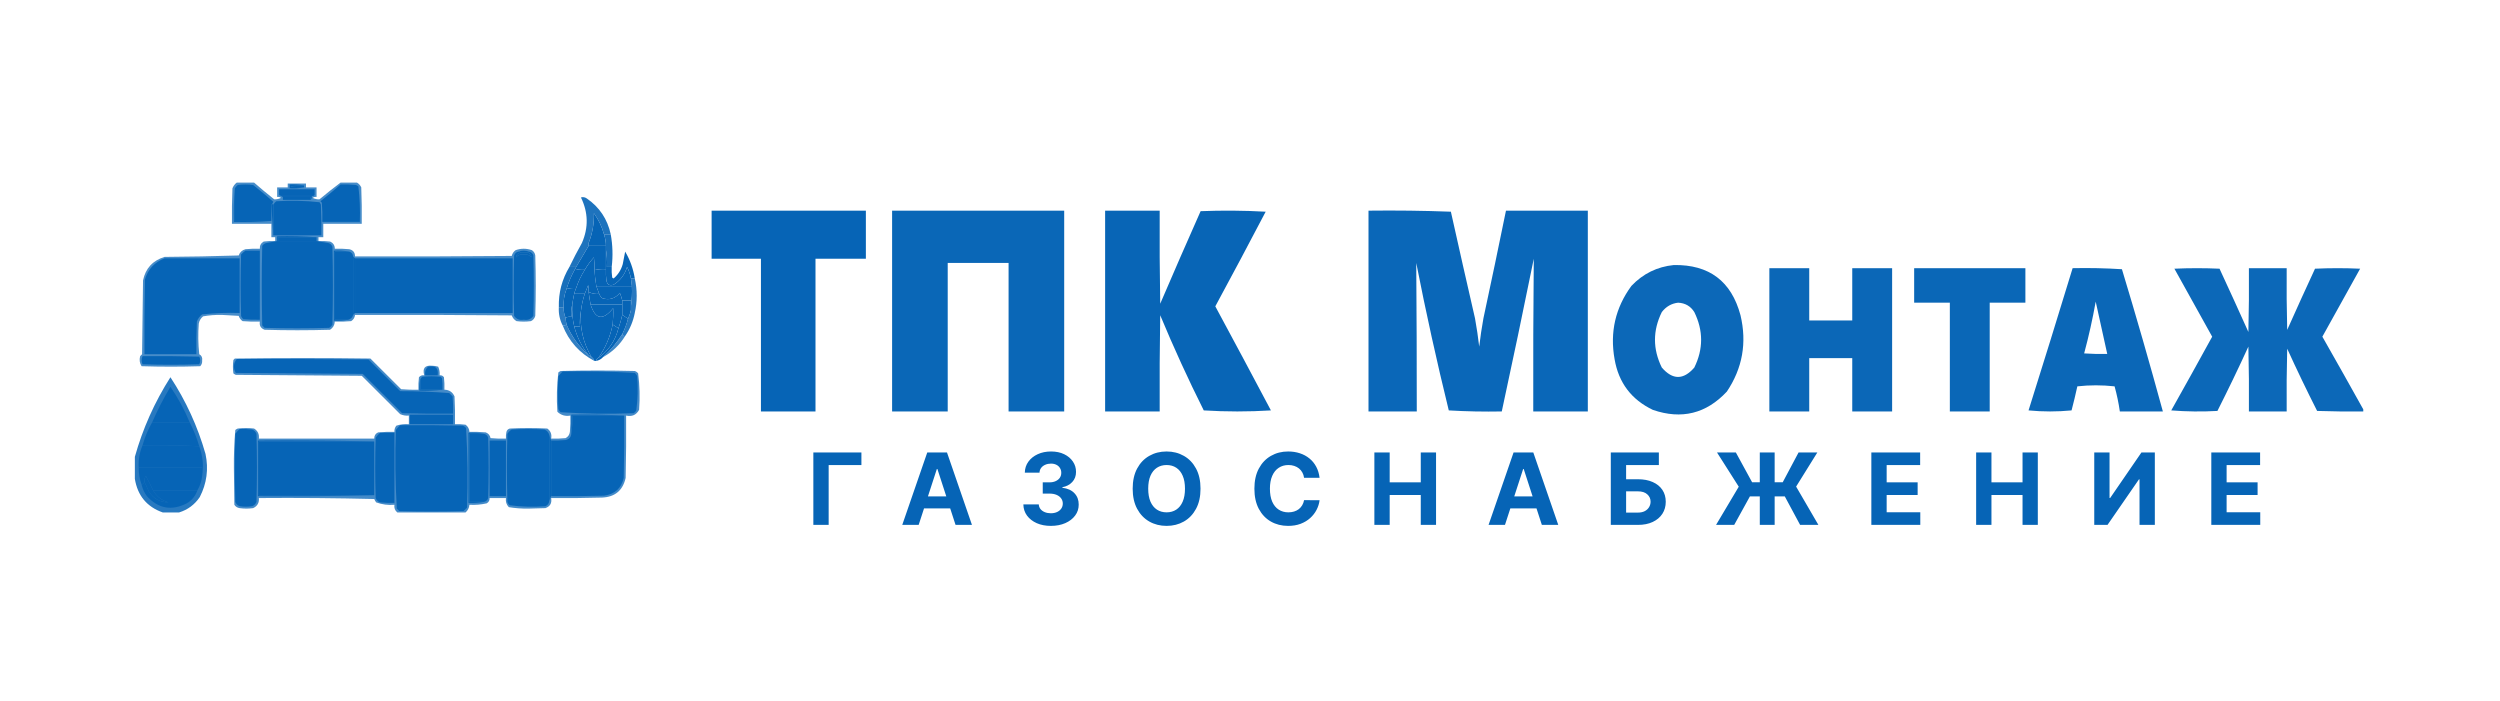<?xml version="1.0" encoding="UTF-8"?> <svg xmlns="http://www.w3.org/2000/svg" width="1205" height="338" viewBox="0 0 1205 338" fill="none"><path opacity="0.993" fill-rule="evenodd" clip-rule="evenodd" d="M343 101.537C367.783 101.537 392.567 101.537 417.35 101.537C417.35 109.266 417.35 116.995 417.35 124.724C409.258 124.724 401.165 124.724 393.073 124.724C393.073 149.256 393.073 173.788 393.073 198.32C384.306 198.32 375.539 198.32 366.772 198.32C366.772 173.788 366.772 149.256 366.772 124.724C358.848 124.724 350.924 124.724 343 124.724C343 116.995 343 109.266 343 101.537Z" fill="#0664B6"></path><path opacity="0.979" fill-rule="evenodd" clip-rule="evenodd" d="M429.995 101.537C457.644 101.537 485.293 101.537 512.943 101.537C512.943 133.798 512.943 166.059 512.943 198.32C504.007 198.32 495.072 198.32 486.137 198.32C486.137 174.461 486.137 150.6 486.137 126.741C476.358 126.741 466.579 126.741 456.801 126.741C456.801 150.6 456.801 174.461 456.801 198.32C447.865 198.32 438.93 198.32 429.995 198.32C429.995 166.059 429.995 133.798 429.995 101.537Z" fill="#0664B6"></path><path opacity="0.985" fill-rule="evenodd" clip-rule="evenodd" d="M532.668 101.536C541.435 101.536 550.202 101.536 558.969 101.536C558.885 116.492 558.969 131.446 559.222 146.399C565.617 131.479 572.109 116.608 578.695 101.788C589.149 101.368 599.604 101.452 610.053 102.04C602.062 117.31 593.969 132.516 585.776 147.66C594.774 164.338 603.711 181.057 612.582 197.816C601.794 198.488 591 198.488 580.212 197.816C572.676 182.759 565.68 167.469 559.222 151.944C558.969 167.402 558.885 182.861 558.969 198.32C550.202 198.32 541.435 198.32 532.668 198.32C532.668 166.059 532.668 133.797 532.668 101.536Z" fill="#0664B6"></path><path opacity="0.98" fill-rule="evenodd" clip-rule="evenodd" d="M659.62 101.536C672.892 101.371 686.128 101.539 699.324 102.04C703.138 119.193 707.017 136.332 710.957 153.456C711.771 157.972 712.449 162.508 712.98 167.067C713.511 162.509 714.189 157.973 715.003 153.456C718.726 136.162 722.352 118.856 725.878 101.536C739.028 101.536 752.178 101.536 765.329 101.536C765.329 133.797 765.329 166.059 765.329 198.32C756.564 198.32 747.793 198.32 739.028 198.32C738.962 173.775 739.043 149.243 739.281 124.724C734.299 149.298 729.155 173.829 723.855 198.32C715.302 198.484 706.789 198.316 698.313 197.816C692.526 174.243 687.302 150.551 682.633 126.74C682.81 150.596 682.896 174.457 682.886 198.32C675.132 198.32 667.374 198.32 659.62 198.32C659.62 166.059 659.62 133.797 659.62 101.536Z" fill="#0664B6"></path><path opacity="0.969" fill-rule="evenodd" clip-rule="evenodd" d="M806.803 127.749C823.818 127.482 834.525 135.547 838.92 151.944C842.077 165.227 839.886 177.493 832.345 188.742C822.417 199.386 810.531 202.326 796.688 197.564C786.329 192.612 780.174 184.462 778.226 173.116C775.905 160.15 778.601 148.388 786.319 137.83C791.918 131.914 798.746 128.554 806.803 127.749ZM808.826 145.896C812.266 146.054 814.876 147.567 816.666 150.432C821.031 159.347 821.031 168.253 816.666 177.149C811.441 183.198 806.211 183.198 800.987 177.149C796.602 168.243 796.602 159.338 800.987 150.432C803.01 147.79 805.62 146.278 808.826 145.896Z" fill="#0664B6"></path><path opacity="0.973" fill-rule="evenodd" clip-rule="evenodd" d="M852.829 129.261C859.237 129.261 865.641 129.261 872.049 129.261C872.049 137.663 872.049 146.064 872.049 154.465C878.963 154.465 885.872 154.465 892.786 154.465C892.786 146.064 892.786 137.663 892.786 129.261C899.194 129.261 905.597 129.261 912.006 129.261C912.006 152.281 912.006 175.3 912.006 198.32C905.597 198.32 899.194 198.32 892.786 198.32C892.786 189.751 892.786 181.182 892.786 172.612C885.872 172.612 878.963 172.612 872.049 172.612C872.049 181.182 872.049 189.751 872.049 198.32C865.641 198.32 859.237 198.32 852.829 198.32C852.829 175.3 852.829 152.281 852.829 129.261Z" fill="#0664B6"></path><path opacity="0.978" fill-rule="evenodd" clip-rule="evenodd" d="M922.626 129.261C940.496 129.261 958.37 129.261 976.239 129.261C976.239 134.806 976.239 140.351 976.239 145.896C970.509 145.896 964.773 145.896 959.043 145.896C959.043 163.371 959.043 180.845 959.043 198.32C952.635 198.32 946.231 198.32 939.823 198.32C939.823 180.845 939.823 163.371 939.823 145.896C934.093 145.896 928.357 145.896 922.626 145.896C922.626 140.351 922.626 134.806 922.626 129.261Z" fill="#0664B6"></path><path opacity="0.974" fill-rule="evenodd" clip-rule="evenodd" d="M999.001 129.26C1006.93 129.092 1014.86 129.26 1022.77 129.764C1029.67 152.536 1036.24 175.387 1042.5 198.319C1035.58 198.319 1028.67 198.319 1021.76 198.319C1021.18 194.233 1020.33 190.2 1019.23 186.221C1013.21 185.556 1007.23 185.556 1001.28 186.221C1000.43 190.11 999.501 193.974 998.495 197.815C991.581 198.487 984.672 198.487 977.758 197.815C984.945 174.988 992.026 152.136 999.001 129.26ZM1010.13 145.391C1011.96 153.733 1013.82 162.134 1015.69 170.595C1011.98 170.678 1008.27 170.595 1004.56 170.343C1006.77 162.114 1008.63 153.796 1010.13 145.391Z" fill="#0664B6"></path><path opacity="0.969" fill-rule="evenodd" clip-rule="evenodd" d="M1139.1 197.312C1139.1 197.648 1139.1 197.984 1139.1 198.32C1131.68 198.405 1124.26 198.32 1116.85 198.068C1111.84 188.171 1107.04 178.173 1102.43 168.075C1102.18 178.156 1102.09 188.237 1102.18 198.32C1096.11 198.32 1090.04 198.32 1083.97 198.32C1084.06 187.901 1083.97 177.484 1083.72 167.067C1078.95 177.501 1073.97 187.834 1068.8 198.068C1061.37 198.488 1053.96 198.404 1046.54 197.816C1053.18 186.011 1059.76 174.165 1066.27 162.279C1060.2 151.357 1054.13 140.435 1048.06 129.513C1055.31 129.177 1062.56 129.177 1069.81 129.513C1074.51 139.641 1079.15 149.807 1083.72 160.01C1083.97 149.762 1084.06 139.512 1083.97 129.261C1090.04 129.261 1096.11 129.261 1102.18 129.261C1102.09 139.176 1102.18 149.09 1102.43 159.002C1106.83 149.135 1111.3 139.305 1115.84 129.513C1123.08 129.177 1130.34 129.177 1137.58 129.513C1131.52 140.435 1125.45 151.357 1119.38 162.279C1126.03 173.947 1132.6 185.625 1139.1 197.312Z" fill="#0664B6"></path><path d="M415.199 218.091V224.176H399.415V253H392.034V218.091H415.199ZM442.796 253H434.887L446.938 218.091H456.45L468.484 253H460.575L451.83 226.068H451.558L442.796 253ZM442.302 239.278H460.984V245.04H442.302V239.278ZM506.504 253.477C503.959 253.477 501.692 253.04 499.703 252.165C497.726 251.278 496.163 250.062 495.016 248.517C493.879 246.96 493.294 245.165 493.26 243.131H500.692C500.737 243.983 501.016 244.733 501.527 245.381C502.05 246.017 502.743 246.511 503.606 246.864C504.47 247.216 505.442 247.392 506.521 247.392C507.646 247.392 508.641 247.193 509.504 246.795C510.368 246.398 511.044 245.847 511.533 245.142C512.021 244.437 512.266 243.625 512.266 242.705C512.266 241.773 512.004 240.949 511.481 240.233C510.97 239.506 510.231 238.937 509.266 238.528C508.311 238.119 507.175 237.915 505.856 237.915H502.601V232.494H505.856C506.97 232.494 507.953 232.301 508.805 231.915C509.669 231.528 510.339 230.994 510.817 230.312C511.294 229.619 511.533 228.812 511.533 227.892C511.533 227.017 511.322 226.25 510.902 225.591C510.493 224.92 509.913 224.398 509.163 224.023C508.425 223.648 507.561 223.46 506.572 223.46C505.572 223.46 504.658 223.642 503.828 224.006C502.999 224.358 502.334 224.864 501.834 225.523C501.334 226.182 501.067 226.955 501.033 227.841H493.959C493.993 225.83 494.567 224.057 495.68 222.523C496.794 220.989 498.294 219.79 500.18 218.926C502.078 218.051 504.22 217.614 506.606 217.614C509.016 217.614 511.124 218.051 512.93 218.926C514.737 219.801 516.141 220.983 517.141 222.472C518.152 223.949 518.652 225.608 518.641 227.449C518.652 229.403 518.044 231.034 516.817 232.341C515.601 233.648 514.016 234.477 512.061 234.83V235.102C514.629 235.432 516.584 236.324 517.925 237.778C519.277 239.222 519.947 241.028 519.936 243.199C519.947 245.188 519.374 246.955 518.214 248.5C517.067 250.045 515.481 251.261 513.459 252.148C511.436 253.034 509.118 253.477 506.504 253.477ZM578.646 235.545C578.646 239.352 577.924 242.591 576.481 245.261C575.049 247.932 573.094 249.972 570.617 251.381C568.151 252.778 565.378 253.477 562.299 253.477C559.197 253.477 556.413 252.773 553.947 251.364C551.481 249.955 549.532 247.915 548.1 245.244C546.668 242.574 545.952 239.341 545.952 235.545C545.952 231.739 546.668 228.5 548.1 225.83C549.532 223.159 551.481 221.125 553.947 219.727C556.413 218.318 559.197 217.614 562.299 217.614C565.378 217.614 568.151 218.318 570.617 219.727C573.094 221.125 575.049 223.159 576.481 225.83C577.924 228.5 578.646 231.739 578.646 235.545ZM571.163 235.545C571.163 233.08 570.793 231 570.055 229.307C569.327 227.614 568.299 226.33 566.969 225.455C565.64 224.58 564.083 224.142 562.299 224.142C560.515 224.142 558.958 224.58 557.628 225.455C556.299 226.33 555.265 227.614 554.526 229.307C553.799 231 553.435 233.08 553.435 235.545C553.435 238.011 553.799 240.091 554.526 241.784C555.265 243.477 556.299 244.761 557.628 245.636C558.958 246.511 560.515 246.949 562.299 246.949C564.083 246.949 565.64 246.511 566.969 245.636C568.299 244.761 569.327 243.477 570.055 241.784C570.793 240.091 571.163 238.011 571.163 235.545ZM636.034 230.312H628.568C628.432 229.347 628.153 228.489 627.733 227.739C627.312 226.977 626.773 226.33 626.114 225.795C625.454 225.261 624.693 224.852 623.829 224.568C622.977 224.284 622.051 224.142 621.051 224.142C619.244 224.142 617.67 224.591 616.329 225.489C614.989 226.375 613.949 227.67 613.21 229.375C612.471 231.068 612.102 233.125 612.102 235.545C612.102 238.034 612.471 240.125 613.21 241.818C613.96 243.511 615.006 244.79 616.346 245.653C617.687 246.517 619.239 246.949 621 246.949C621.989 246.949 622.903 246.818 623.744 246.557C624.596 246.295 625.352 245.915 626.011 245.415C626.67 244.903 627.216 244.284 627.648 243.557C628.091 242.83 628.398 242 628.568 241.068L636.034 241.102C635.841 242.705 635.358 244.25 634.585 245.739C633.824 247.216 632.795 248.54 631.5 249.71C630.216 250.869 628.682 251.79 626.898 252.472C625.125 253.142 623.119 253.477 620.881 253.477C617.767 253.477 614.983 252.773 612.528 251.364C610.085 249.955 608.153 247.915 606.733 245.244C605.324 242.574 604.619 239.341 604.619 235.545C604.619 231.739 605.335 228.5 606.767 225.83C608.199 223.159 610.142 221.125 612.596 219.727C615.051 218.318 617.812 217.614 620.881 217.614C622.903 217.614 624.778 217.898 626.506 218.466C628.244 219.034 629.784 219.864 631.125 220.955C632.466 222.034 633.557 223.358 634.398 224.926C635.25 226.494 635.795 228.29 636.034 230.312ZM662.447 253V218.091H669.827V232.494H684.81V218.091H692.174V253H684.81V238.58H669.827V253H662.447ZM725.396 253H717.487L729.538 218.091H739.05L751.084 253H743.175L734.43 226.068H734.158L725.396 253ZM724.902 239.278H743.584V245.04H724.902V239.278ZM776.405 253V218.091H799.57V224.176H783.786V230.994H789.462C792.224 230.994 794.604 231.443 796.604 232.341C798.616 233.227 800.167 234.483 801.258 236.108C802.349 237.733 802.894 239.648 802.894 241.852C802.894 244.045 802.349 245.983 801.258 247.665C800.167 249.335 798.616 250.642 796.604 251.585C794.604 252.528 792.224 253 789.462 253H776.405ZM783.786 247.068H789.462C790.78 247.068 791.894 246.83 792.803 246.352C793.712 245.864 794.4 245.222 794.866 244.426C795.343 243.619 795.581 242.739 795.581 241.784C795.581 240.398 795.053 239.227 793.996 238.273C792.951 237.307 791.439 236.824 789.462 236.824H783.786V247.068ZM855.382 218.091V253H848.223V218.091H855.382ZM827.138 253L838.081 234.591L827.598 218.091H836.683L844.524 232.46H859.268L866.905 218.091H875.956L865.728 234.54L876.467 253H867.655L860.274 239.278H843.45L835.882 253H827.138ZM901.989 253V218.091H925.512V224.176H909.37V232.494H924.302V238.58H909.37V246.915H925.58V253H901.989ZM952.5 253V218.091H959.88V232.494H974.863V218.091H982.227V253H974.863V238.58H959.88V253H952.5ZM1009.43 218.091H1016.8V240.045H1017.09L1032.17 218.091H1038.63V253H1031.25V231.028H1030.99L1015.82 253H1009.43V218.091ZM1065.85 253V218.091H1089.37V224.176H1073.23V232.494H1088.16V238.58H1073.23V246.915H1089.44V253H1065.85Z" fill="#0664B6"></path><path opacity="0.863" fill-rule="evenodd" clip-rule="evenodd" d="M86.316 246.999C83.69 246.999 81.064 246.999 78.438 246.999C70.801 244.304 66.321 238.912 65 230.822C65 227.278 65 223.735 65 220.191C68.798 206.601 74.513 193.813 82.145 181.828C89.653 193.265 95.291 205.59 99.059 218.805C100.599 226.076 99.672 233.009 96.279 239.604C93.797 243.261 90.476 245.726 86.316 246.999Z" fill="#0664B6"></path><path fill-rule="evenodd" clip-rule="evenodd" d="M91.414 203.552C85.39 203.552 79.366 203.552 73.342 203.552C75.893 197.693 78.828 191.993 82.146 186.45C85.83 191.793 88.919 197.494 91.414 203.552Z" fill="#0664B6"></path><path fill-rule="evenodd" clip-rule="evenodd" d="M73.342 203.552C79.366 203.552 85.39 203.552 91.414 203.552C93.321 207.254 94.865 211.106 96.048 215.107C86.97 214.651 77.856 214.496 68.708 214.645C69.809 210.724 71.354 207.027 73.342 203.552Z" fill="#0664B6"></path><path fill-rule="evenodd" clip-rule="evenodd" d="M68.707 214.644C77.856 214.496 86.969 214.65 96.047 215.107C97.76 219.83 98.223 224.607 97.437 229.435C97.437 228.048 97.437 226.662 97.437 225.275C87.243 225.275 77.048 225.275 66.853 225.275C66.662 221.577 67.279 218.033 68.707 214.644Z" fill="#0664B6"></path><path fill-rule="evenodd" clip-rule="evenodd" d="M73.803 236.369C75.467 239.283 77.938 241.209 81.218 242.146C77.081 242.124 73.914 240.352 71.718 236.831C70.968 235.263 70.272 233.722 69.633 232.209C69.485 231.169 69.717 230.244 70.328 229.436C71.528 231.708 72.686 234.019 73.803 236.369Z" fill="#0664B6"></path><path fill-rule="evenodd" clip-rule="evenodd" d="M66.854 225.275C77.048 225.275 87.243 225.275 97.437 225.275C97.437 226.662 97.437 228.049 97.437 229.435C97.156 231.957 96.384 234.268 95.121 236.368C88.015 236.368 80.91 236.368 73.805 236.368C72.687 234.019 71.529 231.707 70.329 229.435C69.718 230.244 69.486 231.169 69.634 232.209C69.356 232.856 68.893 233.318 68.244 233.595C67.289 230.962 66.826 228.189 66.854 225.275Z" fill="#0664B6"></path><path fill-rule="evenodd" clip-rule="evenodd" d="M69.634 232.209C70.274 233.722 70.969 235.263 71.72 236.831C73.916 240.352 77.082 242.124 81.219 242.146C77.939 241.21 75.468 239.284 73.805 236.369C80.91 236.369 88.015 236.369 95.121 236.369C94.205 239.057 92.506 241.137 90.023 242.609C82.697 246.322 76.286 245.167 70.793 239.142C69.562 237.458 68.713 235.609 68.244 233.596C68.893 233.318 69.356 232.856 69.634 232.209Z" fill="#0664B6"></path><path opacity="0.741" fill-rule="evenodd" clip-rule="evenodd" d="M114.12 88C116.9 88 119.681 88 122.461 88C125.617 90.759 128.861 93.455 132.192 96.089C133.293 96.13 134.374 95.899 135.436 95.395C134.885 94.966 134.267 94.812 133.582 94.933C133.582 93.392 133.582 91.852 133.582 90.311C135.282 90.311 136.981 90.311 138.68 90.311C138.68 89.695 138.68 89.079 138.68 88.462C141.614 88.462 144.55 88.462 147.484 88.462C147.484 89.079 147.484 89.695 147.484 90.311C149.183 90.311 150.882 90.311 152.581 90.311C152.581 91.852 152.581 93.392 152.581 94.933C151.897 94.812 151.279 94.966 150.728 95.395C151.79 95.899 152.871 96.13 153.972 96.089C157.323 93.279 160.721 90.583 164.166 88C166.792 88 169.418 88 172.044 88C172.959 88.53 173.654 89.3 174.129 90.311C174.361 96.164 174.438 102.018 174.361 107.875C168.182 107.875 162.004 107.875 155.825 107.875C155.825 110.032 155.825 112.189 155.825 114.346C155.053 114.346 154.281 114.346 153.508 114.346C153.508 114.962 153.508 115.578 153.508 116.195C155.368 116.118 157.222 116.195 159.069 116.426C160.593 117.078 161.365 118.233 161.386 119.892C163.708 119.816 166.025 119.893 168.337 120.123C170.205 120.541 171.131 121.696 171.117 123.59C196.295 123.667 221.473 123.59 246.649 123.359C246.929 122.218 247.548 121.294 248.503 120.586C251.129 119.661 253.755 119.661 256.381 120.586C257.301 121.195 257.842 122.043 258.003 123.128C258.312 132.834 258.312 142.54 258.003 152.247C257.685 153.429 256.99 154.276 255.917 154.789C253.6 155.097 251.283 155.097 248.966 154.789C247.873 154.158 247.1 153.234 246.649 152.016C221.473 151.785 196.295 151.707 171.117 151.785C171.004 153.062 170.386 154.063 169.263 154.789C166.642 155.02 164.016 155.097 161.386 155.02C161.261 156.736 160.489 158.046 159.069 158.949C148.565 159.257 138.062 159.257 127.558 158.949C125.71 158.263 124.938 156.953 125.241 155.02C122.457 155.097 119.677 155.02 116.9 154.789C116.014 154.136 115.396 153.288 115.047 152.247C112.344 152.093 109.641 151.939 106.938 151.785C103.878 151.725 100.866 151.957 97.901 152.478C96.792 153.38 96.097 154.536 95.816 155.944C95.43 160.882 95.508 165.812 96.048 170.735C97.185 171.387 97.649 172.388 97.438 173.739C97.528 174.827 97.22 175.751 96.511 176.513C87.089 176.821 77.667 176.821 68.245 176.513C67.307 175.042 67.075 173.424 67.549 171.66C67.858 171.351 68.167 171.043 68.476 170.735C68.631 158.872 68.785 147.009 68.94 135.145C70.167 129.299 73.642 125.525 79.366 123.821C91.263 123.744 103.156 123.513 115.047 123.128C115.615 121.559 116.697 120.557 118.291 120.123C120.602 119.893 122.919 119.816 125.241 119.892C125.134 118.374 125.753 117.219 127.095 116.426C128.942 116.195 130.796 116.118 132.656 116.195C132.656 115.578 132.656 114.962 132.656 114.346C132.038 114.346 131.42 114.346 130.802 114.346C130.802 112.189 130.802 110.032 130.802 107.875C124.469 107.875 118.136 107.875 111.803 107.875C111.726 102.172 111.803 96.472 112.035 90.773C112.489 89.633 113.184 88.708 114.12 88Z" fill="#0664B6"></path><path fill-rule="evenodd" clip-rule="evenodd" d="M131.267 98.168C130.878 98.326 130.723 98.635 130.803 99.093C130.803 101.558 130.803 104.023 130.803 106.488C124.933 106.488 119.064 106.488 113.194 106.488C113.194 101.25 113.194 96.011 113.194 90.773C113.56 90.175 114.024 89.636 114.585 89.155C117.056 88.847 119.527 88.847 121.999 89.155C125.322 91.778 128.565 94.475 131.73 97.244C131.562 97.56 131.407 97.868 131.267 98.168Z" fill="#0664B6"></path><path fill-rule="evenodd" clip-rule="evenodd" d="M164.167 88.925C166.644 88.848 169.115 88.925 171.581 89.156C172.006 89.329 172.392 89.56 172.74 89.849C173.416 95.503 173.648 101.204 173.435 106.951C167.411 106.951 161.387 106.951 155.363 106.951C155.44 103.866 155.363 100.784 155.131 97.707C154.899 97.476 154.668 97.245 154.436 97.013C157.768 94.38 161.012 91.684 164.167 88.925Z" fill="#0664B6"></path><path fill-rule="evenodd" clip-rule="evenodd" d="M146.558 89.387C146.558 89.695 146.558 90.003 146.558 90.311C137.908 90.003 137.908 89.695 146.558 89.387Z" fill="#0664B6"></path><path fill-rule="evenodd" clip-rule="evenodd" d="M146.558 89.386C137.908 89.694 137.908 90.003 146.558 90.311C144.332 90.767 142.015 90.921 139.607 90.773C139.607 90.157 139.607 89.54 139.607 88.924C142.015 88.776 144.332 88.93 146.558 89.386Z" fill="#0664B6"></path><path fill-rule="evenodd" clip-rule="evenodd" d="M151.654 94.009C145.939 94.009 140.224 94.009 134.509 94.009C134.509 93.085 134.509 92.16 134.509 91.236C140.224 91.236 145.939 91.236 151.654 91.236C151.654 92.16 151.654 93.085 151.654 94.009Z" fill="#0664B6"></path><path fill-rule="evenodd" clip-rule="evenodd" d="M134.509 94.008C140.224 94.008 145.939 94.008 151.654 94.008C151.326 94.426 150.862 94.58 150.264 94.471C150.388 95.21 150.233 95.826 149.801 96.319C149.801 95.857 149.801 95.395 149.801 94.933C145.321 94.933 140.842 94.933 136.362 94.933C135.745 94.625 135.126 94.317 134.509 94.008Z" fill="#0664B6"></path><path fill-rule="evenodd" clip-rule="evenodd" d="M136.362 94.933C140.842 94.933 145.321 94.933 149.801 94.933C149.801 95.395 149.801 95.858 149.801 96.32C145.321 96.32 140.842 96.32 136.362 96.32C136.362 95.858 136.362 95.395 136.362 94.933Z" fill="#0664B6"></path><path fill-rule="evenodd" clip-rule="evenodd" d="M131.729 113.421C131.729 108.491 131.729 103.561 131.729 98.631C132.095 98.032 132.558 97.493 133.119 97.013C140.113 96.566 147.064 96.72 153.972 97.475C154.262 97.822 154.493 98.207 154.667 98.631C154.898 103.558 154.976 108.489 154.898 113.421C147.175 113.421 139.452 113.421 131.729 113.421Z" fill="#0664B6"></path><path fill-rule="evenodd" clip-rule="evenodd" d="M131.266 98.169C131.266 98.477 131.42 98.631 131.729 98.631C131.729 103.561 131.729 108.492 131.729 113.422C131.42 108.646 131.112 103.869 130.803 99.093C130.723 98.635 130.878 98.327 131.266 98.169Z" fill="#0664B6"></path><path fill-rule="evenodd" clip-rule="evenodd" d="M113.193 90.774C113.193 96.012 113.193 101.251 113.193 106.489C119.063 106.489 124.932 106.489 130.802 106.489C124.86 106.949 118.835 107.103 112.729 106.951C112.577 101.476 112.732 96.084 113.193 90.774Z" fill="#0664B6"></path><path fill-rule="evenodd" clip-rule="evenodd" d="M152.581 114.346C146.403 114.346 140.224 114.346 134.045 114.346C134.045 114.962 134.045 115.579 134.045 116.195C133.891 116.195 133.736 116.195 133.582 116.195C133.582 115.424 133.582 114.654 133.582 113.884C139.997 113.732 146.33 113.886 152.581 114.346Z" fill="#0664B6"></path><path fill-rule="evenodd" clip-rule="evenodd" d="M152.58 114.346C152.58 114.962 152.58 115.578 152.58 116.195C146.402 116.195 140.223 116.195 134.045 116.195C134.045 115.578 134.045 114.962 134.045 114.346C140.223 114.346 146.402 114.346 152.58 114.346Z" fill="#0664B6"></path><path fill-rule="evenodd" clip-rule="evenodd" d="M133.583 116.194C133.737 116.194 133.892 116.194 134.046 116.194C140.224 116.194 146.403 116.194 152.582 116.194C154.435 116.502 156.289 116.811 158.142 117.119C148.257 117.119 138.371 117.119 128.485 117.119C130.185 116.811 131.883 116.502 133.583 116.194Z" fill="#0664B6"></path><path fill-rule="evenodd" clip-rule="evenodd" d="M128.486 117.119C138.371 117.119 148.257 117.119 158.142 117.119C159.166 117.36 159.861 117.977 160.228 118.967C160.537 131.447 160.537 143.927 160.228 156.406C159.842 157.1 159.301 157.639 158.606 158.024C148.257 158.332 137.908 158.332 127.559 158.024C127.173 157.639 126.786 157.254 126.4 156.868C126.091 144.081 126.091 131.293 126.4 118.505C126.923 117.747 127.619 117.284 128.486 117.119Z" fill="#0664B6"></path><path fill-rule="evenodd" clip-rule="evenodd" d="M249.894 121.279C251.593 120.663 253.292 120.663 254.991 121.279C254.682 121.279 254.527 121.433 254.527 121.741C253.292 121.741 252.056 121.741 250.82 121.741C250.662 121.354 250.353 121.2 249.894 121.279Z" fill="#0664B6"></path><path fill-rule="evenodd" clip-rule="evenodd" d="M118.29 120.817C120.607 120.817 122.924 120.817 125.241 120.817C125.241 131.91 125.241 143.003 125.241 154.096C122.611 154.173 119.985 154.095 117.363 153.865C116.807 153.447 116.42 152.908 116.205 152.247C115.896 142.387 115.896 132.526 116.205 122.666C116.852 121.94 117.547 121.324 118.29 120.817Z" fill="#0664B6"></path><path fill-rule="evenodd" clip-rule="evenodd" d="M168.336 121.279C166.019 121.279 163.702 121.279 161.385 121.279C161.385 132.218 161.385 143.156 161.385 154.095C163.548 154.095 165.71 154.095 167.873 154.095C165.646 154.552 163.329 154.706 160.922 154.558C160.922 143.311 160.922 132.063 160.922 120.816C163.483 120.668 165.954 120.822 168.336 121.279Z" fill="#0664B6"></path><path fill-rule="evenodd" clip-rule="evenodd" d="M168.336 121.279C169.464 121.635 170.082 122.405 170.189 123.59C170.189 132.988 170.189 142.386 170.189 151.785C169.88 153.017 169.108 153.787 167.872 154.096C165.71 154.096 163.547 154.096 161.385 154.096C161.385 143.156 161.385 132.218 161.385 121.279C163.702 121.279 166.019 121.279 168.336 121.279Z" fill="#0664B6"></path><path fill-rule="evenodd" clip-rule="evenodd" d="M249.892 121.279C250.352 121.199 250.661 121.353 250.819 121.741C249.511 122.04 248.816 122.81 248.734 124.052C249.68 122.908 250.915 122.446 252.441 122.665C253.966 122.446 255.202 122.908 256.148 124.052C256.112 123.002 255.572 122.231 254.526 121.741C254.526 121.433 254.68 121.279 254.99 121.279C256.033 121.471 256.728 122.087 257.075 123.127C257.384 132.834 257.384 142.54 257.075 152.246C255.972 153.836 254.427 154.453 252.441 154.095C250.454 154.453 248.91 153.836 247.807 152.246C247.498 142.54 247.498 132.834 247.807 123.127C248.154 122.087 248.849 121.471 249.892 121.279Z" fill="#0664B6"></path><path fill-rule="evenodd" clip-rule="evenodd" d="M250.82 121.741C252.056 121.741 253.291 121.741 254.527 121.741C255.573 122.232 256.113 123.002 256.149 124.052C255.203 122.909 253.967 122.446 252.442 122.666C250.917 122.446 249.681 122.909 248.735 124.052C248.817 122.811 249.512 122.041 250.82 121.741Z" fill="#0664B6"></path><path fill-rule="evenodd" clip-rule="evenodd" d="M79.366 124.514C91.414 124.514 103.462 124.514 115.51 124.514C115.51 133.296 115.51 142.078 115.51 150.86C109.44 150.646 103.416 150.878 97.438 151.553C96.23 152.449 95.381 153.605 94.889 155.02C94.657 160.256 94.58 165.494 94.657 170.735C86.316 170.735 77.975 170.735 69.634 170.735C69.557 158.717 69.634 146.699 69.866 134.683C71.376 129.711 74.543 126.322 79.366 124.514Z" fill="#0664B6"></path><path fill-rule="evenodd" clip-rule="evenodd" d="M170.191 123.59C170.5 123.898 170.809 124.207 171.118 124.515C171.118 133.297 171.118 142.079 171.118 150.861C170.809 151.169 170.5 151.477 170.191 151.785C170.191 142.387 170.191 132.989 170.191 123.59Z" fill="#0664B6"></path><path fill-rule="evenodd" clip-rule="evenodd" d="M171.115 124.514C196.447 124.514 221.779 124.514 247.111 124.514C247.111 133.296 247.111 142.078 247.111 150.86C221.779 150.86 196.447 150.86 171.115 150.86C171.115 142.078 171.115 133.296 171.115 124.514Z" fill="#0664B6"></path><path fill-rule="evenodd" clip-rule="evenodd" d="M77.513 127.287C78.256 127.2 78.873 127.431 79.366 127.981C74.698 130.269 72.15 134.044 71.72 139.305C71.293 134.15 73.223 130.144 77.513 127.287Z" fill="#0664B6"></path><path fill-rule="evenodd" clip-rule="evenodd" d="M248.503 150.861C249.292 152.441 250.605 153.057 252.442 152.71C254.215 153.066 255.451 152.449 256.149 150.861C256.044 153.11 254.809 154.034 252.442 153.634C250.141 154.029 248.828 153.104 248.503 150.861Z" fill="#0664B6"></path><path fill-rule="evenodd" clip-rule="evenodd" d="M68.708 171.659C77.822 171.582 86.936 171.659 96.048 171.89C96.666 173.123 96.666 174.355 96.048 175.588C86.934 175.896 77.821 175.896 68.708 175.588C68.112 174.279 68.112 172.97 68.708 171.659Z" fill="#0664B6"></path><path opacity="0.9" fill-rule="evenodd" clip-rule="evenodd" d="M294.378 112.96C293.297 112.96 292.215 112.96 291.134 112.96C290.135 109.271 288.513 105.882 286.268 102.791C286.391 107.799 285.541 112.575 283.72 117.12C282.639 117.12 281.557 117.12 280.476 117.12C283.704 109.719 283.549 102.401 280.013 95.165C281.002 94.871 281.929 95.025 282.793 95.627C288.937 99.84 292.799 105.617 294.378 112.96Z" fill="#0664B6"></path><path fill-rule="evenodd" clip-rule="evenodd" d="M291.134 112.96C291.738 114.754 292.047 116.603 292.061 118.507C289.281 118.507 286.501 118.507 283.72 118.507C283.72 118.044 283.72 117.582 283.72 117.12C285.541 112.575 286.391 107.799 286.269 102.792C288.513 105.882 290.135 109.271 291.134 112.96Z" fill="#0664B6"></path><path opacity="0.931" fill-rule="evenodd" clip-rule="evenodd" d="M291.135 112.959C292.216 112.959 293.298 112.959 294.379 112.959C295.318 118.177 295.473 123.415 294.842 128.675C294.07 128.675 293.298 128.675 292.525 128.675C292.675 125.813 292.521 123.04 292.062 120.355C292.062 119.739 292.062 119.122 292.062 118.506C292.048 116.603 291.739 114.754 291.135 112.959Z" fill="#0664B6"></path><path fill-rule="evenodd" clip-rule="evenodd" d="M283.72 118.506C286.501 118.506 289.281 118.506 292.061 118.506C292.061 119.122 292.061 119.738 292.061 120.355C292.061 123.59 292.061 126.826 292.061 130.061C290.161 130.183 288.308 130.029 286.501 129.599C286.578 127.744 286.5 125.895 286.269 124.052C284.571 125.905 283.103 127.908 281.867 130.061C280.273 130.175 278.729 130.021 277.233 129.599C277.387 129.291 277.542 128.983 277.696 128.674C279.721 125.275 281.729 121.885 283.72 118.506Z" fill="#0664B6"></path><path opacity="0.902" fill-rule="evenodd" clip-rule="evenodd" d="M280.477 117.119C281.558 117.119 282.639 117.119 283.72 117.119C283.72 117.581 283.72 118.043 283.72 118.505C281.729 121.885 279.721 125.274 277.696 128.674C276.615 128.674 275.534 128.674 274.453 128.674C276.342 124.749 278.351 120.898 280.477 117.119Z" fill="#0664B6"></path><path opacity="0.985" fill-rule="evenodd" clip-rule="evenodd" d="M292.062 120.355C292.521 123.04 292.675 125.814 292.525 128.675C293.298 128.675 294.07 128.675 294.842 128.675C294.766 130.376 294.843 132.071 295.074 133.759C295.266 133.97 295.497 134.124 295.769 134.221C297.93 132.381 299.398 130.07 300.171 127.288C300.574 125.289 300.96 123.286 301.33 121.279C303.7 125.291 305.245 129.605 305.963 134.221C305.346 134.221 304.728 134.221 304.11 134.221C303.771 132.282 303.153 130.433 302.256 128.675C301.148 132.362 298.985 135.213 295.769 137.226C293.799 137.879 292.64 137.186 292.293 135.146C292.062 133.458 291.985 131.763 292.062 130.061C292.062 126.826 292.062 123.59 292.062 120.355Z" fill="#0664B6"></path><path fill-rule="evenodd" clip-rule="evenodd" d="M277.232 129.6C278.728 130.022 280.272 130.176 281.866 130.062C280.105 132.805 278.715 135.732 277.695 138.844C276.102 138.73 274.557 138.884 273.062 139.306C274.07 135.907 275.46 132.672 277.232 129.6Z" fill="#0664B6"></path><path fill-rule="evenodd" clip-rule="evenodd" d="M304.109 134.222C304.263 135.454 304.418 136.687 304.572 137.919C298.857 137.919 293.142 137.919 287.427 137.919C286.966 135.167 286.657 132.393 286.5 129.6C288.307 130.03 290.161 130.184 292.061 130.062C291.984 131.764 292.061 133.458 292.292 135.146C292.639 137.186 293.797 137.88 295.768 137.226C298.984 135.213 301.147 132.363 302.255 128.675C303.152 130.433 303.77 132.282 304.109 134.222Z" fill="#0664B6"></path><path fill-rule="evenodd" clip-rule="evenodd" d="M286.501 129.6C286.658 132.393 286.967 135.167 287.427 137.919C287.891 139.152 288.354 140.384 288.818 141.617C286.963 141.832 285.264 141.524 283.72 140.693C283.796 139.603 283.719 138.525 283.489 137.457C282.9 138.836 282.359 140.223 281.867 141.617C280.168 141.617 278.469 141.617 276.77 141.617C276.988 140.656 277.296 139.732 277.696 138.844C278.716 135.732 280.106 132.805 281.867 130.062C283.103 127.909 284.571 125.906 286.269 124.053C286.5 125.896 286.578 127.745 286.501 129.6Z" fill="#0664B6"></path><path opacity="0.922" fill-rule="evenodd" clip-rule="evenodd" d="M274.453 128.674C275.534 128.674 276.616 128.674 277.697 128.674C277.543 128.982 277.388 129.291 277.233 129.599C275.461 132.671 274.071 135.906 273.063 139.305C271.962 142.115 271.498 145.042 271.673 148.087C270.9 148.087 270.128 148.087 269.356 148.087C269.175 141.088 270.873 134.617 274.453 128.674Z" fill="#0664B6"></path><path fill-rule="evenodd" clip-rule="evenodd" d="M283.719 140.692C283.978 142.704 284.286 144.707 284.646 146.701C286.939 154.054 290.569 154.671 295.535 148.55C295.647 151.169 295.57 153.788 295.304 156.407C294.14 162.273 291.823 167.666 288.353 172.584C287.701 172.803 287.392 173.265 287.426 173.971C287.117 173.971 286.808 173.971 286.499 173.971C286.255 173.171 285.792 172.555 285.109 172.122C281.081 165.292 279.381 157.897 280.012 149.936C280.335 147.09 280.953 144.317 281.865 141.616C282.357 140.222 282.898 138.836 283.487 137.457C283.717 138.524 283.794 139.603 283.719 140.692Z" fill="#0664B6"></path><path fill-rule="evenodd" clip-rule="evenodd" d="M287.427 137.919C293.142 137.919 298.857 137.919 304.572 137.919C304.723 141.241 304.568 144.476 304.109 147.625C304.109 146.701 304.109 145.776 304.109 144.852C302.719 144.852 301.328 144.852 299.938 144.852C299.64 143.605 299.254 142.372 298.78 141.154C296.457 143.977 293.6 144.824 290.207 143.697C289.566 143.109 289.103 142.416 288.817 141.617C288.354 140.384 287.89 139.152 287.427 137.919Z" fill="#0664B6"></path><path fill-rule="evenodd" clip-rule="evenodd" d="M277.695 138.843C277.295 139.731 276.987 140.655 276.768 141.616C276.386 143.297 276.077 144.992 275.842 146.701C275.385 148.611 275.231 150.615 275.378 152.709C274.343 152.573 273.416 152.727 272.598 153.172C271.948 151.596 271.639 149.901 271.671 148.087C271.496 145.043 271.96 142.116 273.061 139.305C274.557 138.883 276.102 138.729 277.695 138.843Z" fill="#0664B6"></path><path fill-rule="evenodd" clip-rule="evenodd" d="M283.72 140.692C285.264 141.523 286.963 141.831 288.817 141.617C289.103 142.416 289.567 143.109 290.208 143.697C293.6 144.825 296.458 143.977 298.78 141.155C299.255 142.373 299.641 143.605 299.939 144.852C299.939 145.468 299.939 146.085 299.939 146.701C294.842 146.701 289.744 146.701 284.647 146.701C284.288 144.707 283.979 142.704 283.72 140.692Z" fill="#0664B6"></path><path opacity="0.866" fill-rule="evenodd" clip-rule="evenodd" d="M304.109 134.222C304.727 134.222 305.345 134.222 305.963 134.222C307.199 139.768 307.199 145.315 305.963 150.861C305.345 150.861 304.727 150.861 304.109 150.861C304.109 150.399 304.109 149.937 304.109 149.475C304.109 148.858 304.109 148.242 304.109 147.626C304.569 144.477 304.723 141.241 304.573 137.919C304.418 136.687 304.264 135.454 304.109 134.222Z" fill="#0664B6"></path><path fill-rule="evenodd" clip-rule="evenodd" d="M276.768 141.617C278.467 141.617 280.166 141.617 281.865 141.617C280.953 144.317 280.335 147.09 280.012 149.936C279.554 152.312 279.4 154.778 279.548 157.332C278.622 157.332 277.695 157.332 276.768 157.332C275.953 153.848 275.644 150.304 275.841 146.701C276.077 144.992 276.385 143.297 276.768 141.617Z" fill="#0664B6"></path><path fill-rule="evenodd" clip-rule="evenodd" d="M284.646 146.701C289.743 146.701 294.841 146.701 299.938 146.701C299.938 148.396 299.938 150.09 299.938 151.785C299.465 153.978 298.847 156.135 298.084 158.256C297.158 157.64 296.231 157.023 295.304 156.407C295.57 153.788 295.648 151.169 295.536 148.55C290.57 154.671 286.94 154.054 284.646 146.701Z" fill="#0664B6"></path><path fill-rule="evenodd" clip-rule="evenodd" d="M299.938 144.853C301.328 144.853 302.718 144.853 304.108 144.853C304.108 145.777 304.108 146.701 304.108 147.626C304.108 148.242 304.108 148.858 304.108 149.475C303.792 150.904 303.328 152.29 302.718 153.634C301.792 153.018 300.865 152.402 299.938 151.786C299.938 150.091 299.938 148.396 299.938 146.701C299.938 146.085 299.938 145.469 299.938 144.853Z" fill="#0664B6"></path><path opacity="0.855" fill-rule="evenodd" clip-rule="evenodd" d="M269.354 148.087C270.126 148.087 270.898 148.087 271.671 148.087C271.638 149.902 271.947 151.596 272.598 153.172C272.678 154.263 272.832 155.341 273.061 156.407C272.566 156.839 271.948 156.993 271.207 156.869C269.798 154.165 269.18 151.238 269.354 148.087Z" fill="#0664B6"></path><path opacity="0.878" fill-rule="evenodd" clip-rule="evenodd" d="M304.108 149.475C304.108 149.937 304.108 150.399 304.108 150.861C304.726 150.861 305.344 150.861 305.962 150.861C305.169 154.904 303.625 158.601 301.328 161.954C300.55 162.054 300.087 161.745 299.938 161.03C301.124 158.663 302.051 156.198 302.718 153.634C303.328 152.29 303.792 150.904 304.108 149.475Z" fill="#0664B6"></path><path fill-rule="evenodd" clip-rule="evenodd" d="M280.013 149.936C279.383 157.897 281.082 165.292 285.111 172.122C284.647 171.814 284.184 171.506 283.72 171.198C280.434 167.106 278.117 162.484 276.77 157.331C277.696 157.331 278.623 157.331 279.55 157.331C279.401 154.777 279.555 152.312 280.013 149.936Z" fill="#0664B6"></path><path fill-rule="evenodd" clip-rule="evenodd" d="M275.842 146.701C275.645 150.304 275.954 153.848 276.769 157.331C278.116 162.484 280.433 167.106 283.719 171.198C279.026 167.067 275.473 162.137 273.062 156.407C272.833 155.341 272.679 154.263 272.598 153.172C273.416 152.727 274.343 152.573 275.378 152.709C275.231 150.615 275.385 148.611 275.842 146.701Z" fill="#0664B6"></path><path fill-rule="evenodd" clip-rule="evenodd" d="M299.937 151.785C300.864 152.401 301.791 153.018 302.718 153.634C302.05 156.197 301.124 158.663 299.937 161.029C297.385 165.12 294.297 168.818 290.67 172.122C289.812 173.08 288.731 173.696 287.426 173.971C287.392 173.265 287.701 172.803 288.353 172.584C293.311 169.024 296.555 164.247 298.084 158.256C298.847 156.135 299.465 153.978 299.937 151.785Z" fill="#0664B6"></path><path opacity="0.772" fill-rule="evenodd" clip-rule="evenodd" d="M299.938 161.03C300.086 161.745 300.55 162.054 301.328 161.954C298.669 166.301 295.117 169.691 290.67 172.123C294.297 168.818 297.386 165.121 299.938 161.03Z" fill="#0664B6"></path><path opacity="0.824" fill-rule="evenodd" clip-rule="evenodd" d="M273.062 156.408C275.474 162.137 279.026 167.068 283.72 171.198C284.183 171.507 284.647 171.814 285.11 172.123C285.793 172.555 286.257 173.172 286.5 173.972C279.271 170.151 274.174 164.451 271.208 156.87C271.949 156.994 272.567 156.839 273.062 156.408Z" fill="#0664B6"></path><path fill-rule="evenodd" clip-rule="evenodd" d="M295.305 156.407C296.232 157.023 297.159 157.64 298.086 158.256C296.556 164.247 293.313 169.024 288.354 172.584C291.825 167.666 294.142 162.274 295.305 156.407Z" fill="#0664B6"></path><path opacity="0.753" fill-rule="evenodd" clip-rule="evenodd" d="M224.405 247C213.438 247 202.471 247 191.504 247C190.353 246.054 189.89 244.822 190.114 243.302C187.074 243.57 184.139 243.185 181.31 242.146C180.942 241.645 180.633 241.105 180.383 240.529C161.85 240.066 143.315 239.912 124.776 240.066C124.988 242.341 124.061 243.959 121.996 244.92C119.833 245.228 117.671 245.228 115.508 244.92C114.42 244.76 113.571 244.22 112.96 243.302C112.882 237.447 112.806 231.593 112.728 225.738C112.659 219.533 112.89 213.37 113.423 207.25C113.771 206.96 114.157 206.729 114.582 206.556C117.208 206.248 119.833 206.248 122.459 206.556C124.243 207.642 125.015 209.259 124.776 211.41C143.312 211.41 161.847 211.41 180.383 211.41C180.357 209.995 180.975 208.993 182.237 208.405C184.858 208.175 187.484 208.097 190.114 208.174C190.029 207.048 190.338 206.047 191.041 205.17C192.987 204.538 194.995 204.307 197.065 204.476C197.065 203.09 197.065 201.703 197.065 200.317C195.606 200.45 194.216 200.219 192.895 199.623C186.716 193.461 180.537 187.298 174.359 181.135C154.124 180.981 133.89 180.827 113.655 180.673C113.23 180.5 112.844 180.269 112.496 179.979C112.187 177.822 112.187 175.666 112.496 173.509C112.728 173.277 112.96 173.046 113.192 172.815C134.971 172.507 156.75 172.507 178.529 172.815C183.472 177.746 188.415 182.675 193.358 187.606C196.134 187.836 198.914 187.914 201.699 187.837C201.622 185.828 201.699 183.825 201.931 181.828C202.6 181.063 203.45 180.755 204.479 180.904C203.55 177.523 204.785 175.983 208.186 176.282C209.233 176.297 210.237 176.451 211.198 176.744C211.796 178.062 212.027 179.448 211.893 180.904C212.769 180.81 213.464 181.118 213.979 181.828C214.21 183.825 214.287 185.828 214.21 187.837C216.507 187.892 218.129 188.97 219.076 191.072C219.308 195.538 219.385 200.006 219.308 204.476C221.014 204.4 222.713 204.477 224.405 204.708C225.575 205.578 226.193 206.733 226.259 208.174C228.889 208.097 231.515 208.175 234.136 208.405C235.417 208.912 236.189 209.837 236.453 211.178C238.92 211.409 241.391 211.486 243.867 211.41C243.792 210.32 243.869 209.242 244.099 208.174C244.331 207.327 244.871 206.787 245.721 206.556C251.745 206.248 257.769 206.248 263.793 206.556C265.437 207.754 266.055 209.372 265.647 211.41C267.969 211.486 270.286 211.409 272.597 211.178C273.799 210.56 274.495 209.558 274.683 208.174C274.914 205.559 274.991 202.94 274.914 200.317C272.475 200.746 270.389 200.13 268.659 198.468C268.212 192.107 268.367 185.79 269.122 179.517C269.47 179.228 269.856 178.997 270.281 178.824C282.174 178.516 294.068 178.516 305.961 178.824C306.625 179.039 307.165 179.424 307.583 179.979C308.337 185.79 308.492 191.645 308.047 197.543C306.698 200.022 304.613 200.947 301.791 200.317C301.868 210.332 301.791 220.347 301.559 230.36C300.212 236.39 296.428 239.548 290.206 239.835C282.021 240.066 273.835 240.144 265.647 240.066C266.087 242.503 265.161 244.121 262.866 244.92C260.163 244.997 257.46 245.073 254.757 245.151C251.555 245.201 248.389 244.97 245.257 244.457C244.086 243.236 243.622 241.773 243.867 240.066C241.241 240.066 238.616 240.066 235.99 240.066C236.039 241.177 235.576 242.024 234.6 242.609C231.862 243.238 229.082 243.469 226.259 243.302C226.131 244.79 225.513 246.022 224.405 247Z" fill="#0664B6"></path><path fill-rule="evenodd" clip-rule="evenodd" d="M114.119 173.047C135.281 172.97 156.442 173.047 177.603 173.278C182.7 178.362 187.798 183.447 192.895 188.531C200.815 188.544 208.692 188.852 216.528 189.455C217.068 189.995 217.609 190.534 218.15 191.073C218.381 193.842 218.458 196.615 218.381 199.393C210.193 199.47 202.007 199.393 193.822 199.162C187.488 192.845 181.156 186.528 174.823 180.211C154.434 180.057 134.044 179.903 113.655 179.749C112.3 177.369 112.454 175.135 114.119 173.047Z" fill="#0664B6"></path><path fill-rule="evenodd" clip-rule="evenodd" d="M206.332 176.744C209.891 176.039 211.436 177.426 210.966 180.904C208.958 180.904 206.95 180.904 204.942 180.904C204.675 179.234 205.139 177.848 206.332 176.744Z" fill="#0664B6"></path><path fill-rule="evenodd" clip-rule="evenodd" d="M271.209 179.055C282.835 178.833 294.42 179.064 305.963 179.749C306.519 180.166 306.906 180.705 307.121 181.366C307.565 186.957 307.411 192.504 306.658 198.006C306.272 198.391 305.885 198.776 305.499 199.161C293.72 199.615 281.981 199.46 270.282 198.699C269.725 198.282 269.339 197.743 269.123 197.081C268.814 191.843 268.814 186.605 269.123 181.366C269.756 180.506 270.451 179.736 271.209 179.055Z" fill="#0664B6"></path><path fill-rule="evenodd" clip-rule="evenodd" d="M271.672 180.441C275.285 180.397 275.285 180.782 271.672 181.597C271.041 182.496 270.654 183.497 270.514 184.601C270.016 182.937 270.402 181.551 271.672 180.441Z" fill="#0664B6"></path><path fill-rule="evenodd" clip-rule="evenodd" d="M213.283 187.837C209.731 187.837 206.178 187.837 202.625 187.837C202.625 186.142 202.625 184.447 202.625 182.752C202.835 182.31 203.144 181.924 203.552 181.597C206.487 181.289 209.422 181.289 212.357 181.597C212.588 181.828 212.82 182.059 213.052 182.29C213.283 184.133 213.36 185.981 213.283 187.837Z" fill="#0664B6"></path><path fill-rule="evenodd" clip-rule="evenodd" d="M202.627 182.753C202.627 184.448 202.627 186.142 202.627 187.837C206.18 187.837 209.733 187.837 213.285 187.837C209.664 188.296 205.956 188.45 202.164 188.299C202.017 186.357 202.172 184.508 202.627 182.753Z" fill="#0664B6"></path><path fill-rule="evenodd" clip-rule="evenodd" d="M305.962 195.694C306.042 195.236 305.887 194.928 305.499 194.77C305.681 193.994 305.912 193.223 306.194 192.459C306.563 193.633 306.486 194.711 305.962 195.694Z" fill="#0664B6"></path><path fill-rule="evenodd" clip-rule="evenodd" d="M305.499 194.771C305.887 194.929 306.042 195.236 305.962 195.695C305.808 196.773 305.19 197.39 304.109 197.544C303.649 197.623 303.341 197.469 303.182 197.082C304.572 196.928 305.345 196.157 305.499 194.771Z" fill="#0664B6"></path><path fill-rule="evenodd" clip-rule="evenodd" d="M303.182 197.081C303.341 197.468 303.649 197.623 304.109 197.543C303.123 198.065 302.042 198.142 300.865 197.774C301.632 197.493 302.404 197.262 303.182 197.081Z" fill="#0664B6"></path><path fill-rule="evenodd" clip-rule="evenodd" d="M300.863 200.317C292.522 200.317 284.181 200.317 275.84 200.317C275.99 203.178 275.836 205.951 275.377 208.636C275.377 205.709 275.377 202.781 275.377 199.854C283.953 199.702 292.449 199.856 300.863 200.317Z" fill="#0664B6"></path><path fill-rule="evenodd" clip-rule="evenodd" d="M197.529 199.854C204.48 199.854 211.431 199.854 218.382 199.854C218.382 201.395 218.382 202.936 218.382 204.477C211.431 204.477 204.48 204.477 197.529 204.477C197.529 202.936 197.529 201.395 197.529 199.854Z" fill="#0664B6"></path><path fill-rule="evenodd" clip-rule="evenodd" d="M300.865 200.316C300.942 210.331 300.865 220.346 300.633 230.359C299.468 235.377 296.302 238.228 291.134 238.91C282.64 239.141 274.144 239.219 265.647 239.141C265.647 230.205 265.647 221.269 265.647 212.333C267.97 212.41 270.286 212.333 272.598 212.102C274.466 211.685 275.393 210.529 275.379 208.636C275.837 205.95 275.992 203.177 275.842 200.316C284.183 200.316 292.524 200.316 300.865 200.316Z" fill="#0664B6"></path><path fill-rule="evenodd" clip-rule="evenodd" d="M192.896 204.939C202.937 204.862 212.977 204.939 223.016 205.17C223.679 205.385 224.219 205.771 224.638 206.326C225.402 219.073 225.556 231.861 225.101 244.689C224.561 245.228 224.02 245.767 223.479 246.307C213.131 246.615 202.781 246.615 192.432 246.307C192.046 245.922 191.66 245.536 191.274 245.151C190.51 232.557 190.355 219.924 190.811 207.25C191.443 206.39 192.139 205.619 192.896 204.939Z" fill="#0664B6"></path><path fill-rule="evenodd" clip-rule="evenodd" d="M264.721 209.561C264.721 220.192 264.721 230.823 264.721 241.453C264.611 242.677 263.993 243.525 262.868 243.995C257.108 244.439 251.393 244.285 245.722 243.533C245.166 243.116 244.779 242.577 244.564 241.915C244.255 230.976 244.255 220.038 244.564 209.099C245.105 208.252 245.8 207.558 246.649 207.019C251.901 206.711 257.153 206.711 262.404 207.019C263.599 207.516 264.372 208.363 264.721 209.561Z" fill="#0664B6"></path><path fill-rule="evenodd" clip-rule="evenodd" d="M115.509 206.787C117.523 206.711 119.531 206.788 121.534 207.019C122.538 207.404 123.233 208.097 123.619 209.099C123.928 220.038 123.928 230.976 123.619 241.915C123.233 242.917 122.538 243.61 121.534 243.995C119.526 244.303 117.517 244.303 115.509 243.995C114.505 243.61 113.81 242.917 113.424 241.915C113.115 230.976 113.115 220.038 113.424 209.099C114.057 208.238 114.752 207.468 115.509 206.787Z" fill="#0664B6"></path><path fill-rule="evenodd" clip-rule="evenodd" d="M115.972 207.712C117.679 207.635 119.377 207.712 121.07 207.943C122.269 208.416 122.81 209.264 122.691 210.485C121.756 208.922 120.366 208.305 118.521 208.636C117.169 208.56 115.934 208.868 114.814 209.56C114.505 209.252 114.505 208.944 114.814 208.636C115.275 208.374 115.661 208.066 115.972 207.712Z" fill="#0664B6"></path><path fill-rule="evenodd" clip-rule="evenodd" d="M183.164 208.636C185.481 208.636 187.798 208.636 190.115 208.636C190.115 219.883 190.115 231.13 190.115 242.377C187.793 242.454 185.476 242.377 183.164 242.146C182.16 241.761 181.464 241.068 181.078 240.066C180.769 230.36 180.769 220.654 181.078 210.947C181.711 210.087 182.407 209.317 183.164 208.636Z" fill="#0664B6"></path><path fill-rule="evenodd" clip-rule="evenodd" d="M233.209 209.098C230.892 209.098 228.575 209.098 226.258 209.098C226.258 220.037 226.258 230.976 226.258 241.915C228.575 241.915 230.892 241.915 233.209 241.915C230.827 242.371 228.356 242.525 225.795 242.377C225.795 231.13 225.795 219.883 225.795 208.636C228.356 208.487 230.827 208.641 233.209 209.098Z" fill="#0664B6"></path><path fill-rule="evenodd" clip-rule="evenodd" d="M233.21 209.098C234.253 209.29 234.948 209.907 235.295 210.947C235.604 220.653 235.604 230.36 235.295 240.066C234.948 241.106 234.253 241.723 233.21 241.915C230.893 241.915 228.576 241.915 226.259 241.915C226.259 230.976 226.259 220.037 226.259 209.098C228.576 209.098 230.893 209.098 233.21 209.098Z" fill="#0664B6"></path><path fill-rule="evenodd" clip-rule="evenodd" d="M264.72 209.561C265.029 210.485 265.337 211.409 265.647 212.334C265.647 221.27 265.647 230.206 265.647 239.142C265.337 239.912 265.029 240.682 264.72 241.453C264.72 230.822 264.72 220.191 264.72 209.561Z" fill="#0664B6"></path><path fill-rule="evenodd" clip-rule="evenodd" d="M180.384 212.797C161.848 212.797 143.313 212.797 124.777 212.797C124.777 221.425 124.777 230.052 124.777 238.68C143.313 238.68 161.848 238.68 180.384 238.68C161.773 239.142 143.083 239.296 124.314 239.142C124.314 230.206 124.314 221.27 124.314 212.334C143.083 212.181 161.773 212.335 180.384 212.797Z" fill="#0664B6"></path><path fill-rule="evenodd" clip-rule="evenodd" d="M180.383 212.796C180.383 221.424 180.383 230.051 180.383 238.68C161.847 238.68 143.311 238.68 124.776 238.68C124.776 230.051 124.776 221.424 124.776 212.796C143.311 212.796 161.847 212.796 180.383 212.796Z" fill="#0664B6"></path><path fill-rule="evenodd" clip-rule="evenodd" d="M235.991 212.334C238.617 212.334 241.242 212.334 243.868 212.334C243.868 221.27 243.868 230.206 243.868 239.142C241.242 239.142 238.617 239.142 235.991 239.142C235.991 230.206 235.991 221.27 235.991 212.334Z" fill="#0664B6"></path><path fill-rule="evenodd" clip-rule="evenodd" d="M298.548 225.276C299.207 229.897 297.508 233.518 293.451 236.138C292.524 236.446 291.597 236.446 290.67 236.138C295.619 234.203 298.245 230.582 298.548 225.276Z" fill="#0664B6"></path><path fill-rule="evenodd" clip-rule="evenodd" d="M114.12 240.528C114.52 241.077 114.984 241.616 115.51 242.146C117.518 242.454 119.526 242.454 121.534 242.146C122.091 241.728 122.477 241.189 122.693 240.528C122.984 241.639 122.598 242.486 121.534 243.07C119.526 243.378 117.518 243.378 115.51 243.07C114.534 242.486 114.07 241.639 114.12 240.528Z" fill="#0664B6"></path></svg> 